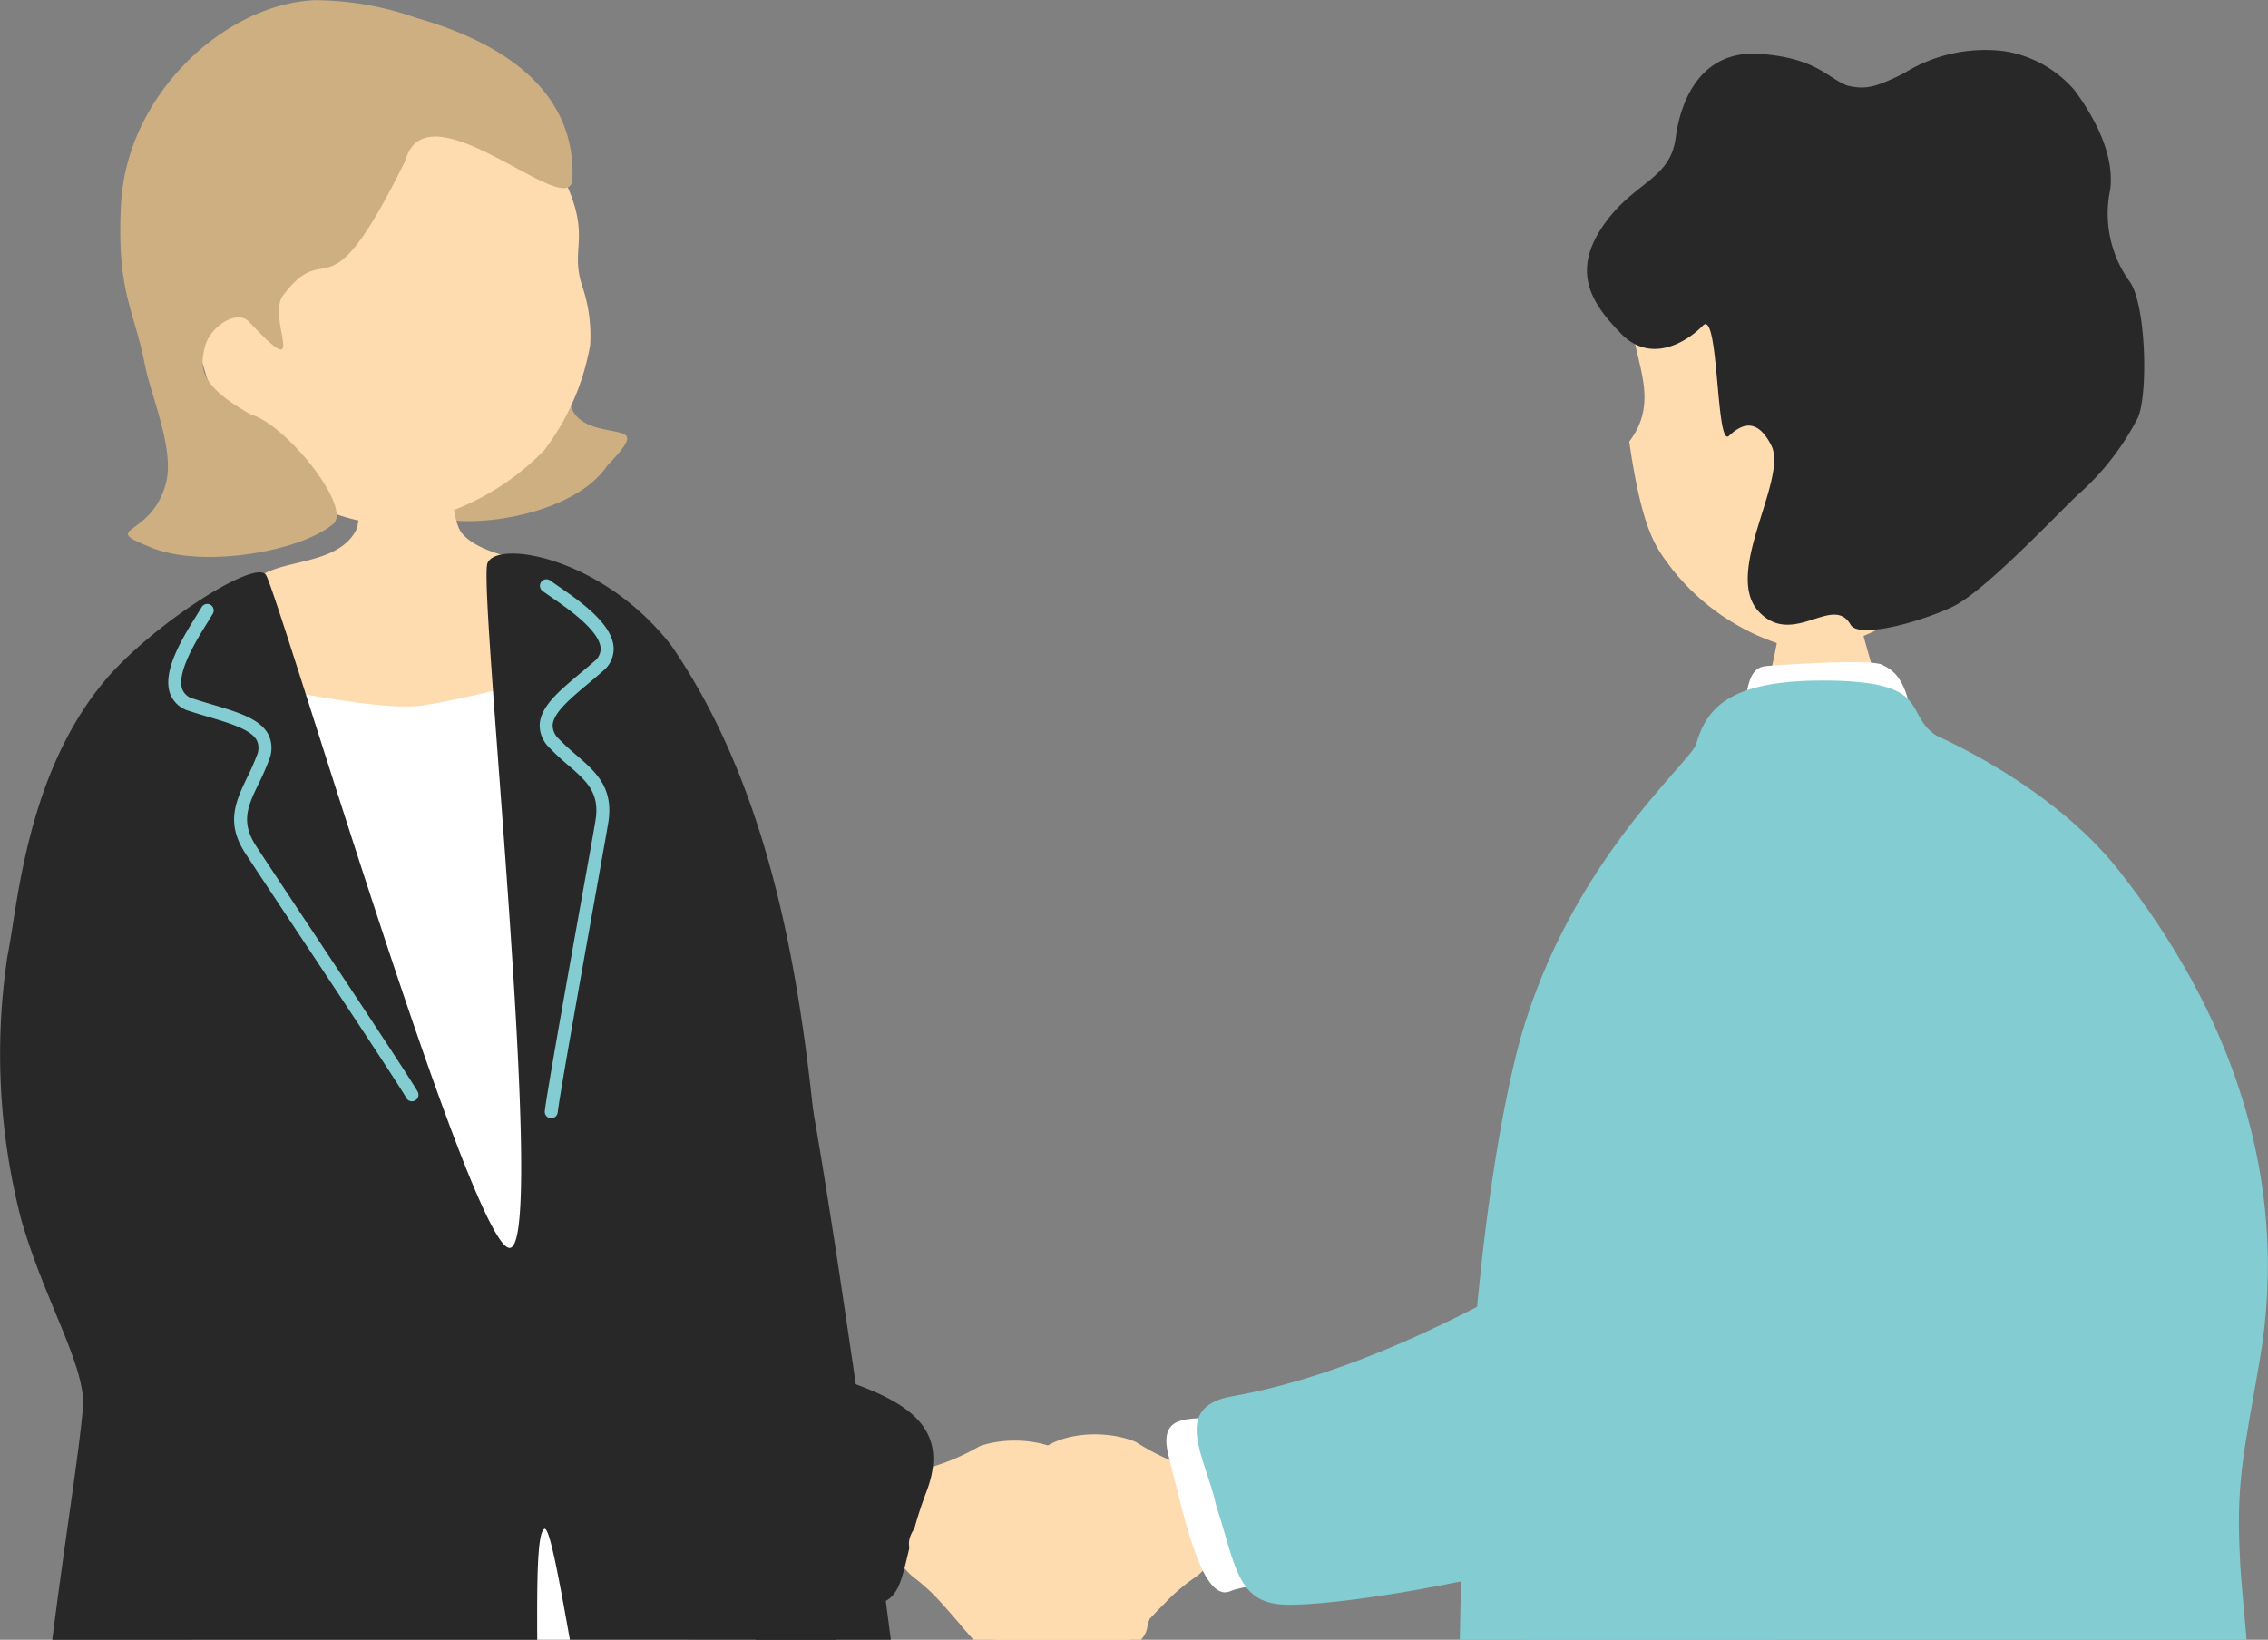 <svg id="グループ_611" data-name="グループ 611" xmlns="http://www.w3.org/2000/svg" xmlns:xlink="http://www.w3.org/1999/xlink" width="105.406" height="76.219" viewBox="0 0 105.406 76.219">
  <rect x="0" y="0" width="105.406" height="76.219" fill="#808080" stroke="none"/>
  <defs>
    <clipPath id="clip-path">
      <rect id="長方形_146" data-name="長方形 146" width="105.406" height="76.219" fill="none"/>
    </clipPath>
  </defs>
  <g id="グループ_136" data-name="グループ 136" clip-path="url(#clip-path)">
    <path id="パス_699" data-name="パス 699" d="M53.44,73.047c-1.229-4.284-.523-6.534-5.269-5.789S45.332,78.78,46.845,85.24c.825,3.521,1.221,9.581,1.369,15.026h9.367c-1.365-10.618-3.54-25.121-4.142-27.219" transform="translate(-16.179 -24.047)" fill="#282828"/>
    <path id="パス_700" data-name="パス 700" d="M38.513,30.091c-1.491,2.226-6.125,3.037-8.313,2.346-4.67-1.475,3.017-5.931,3.414-7.948.291-1.476,1.493-1.091,3.079.835.492.6-.831,2.453,1.428,3.027,1.275.324,1.989.072.392,1.74" transform="translate(-10.283 -8.452)" fill="#cdaf81"/>
    <path id="パス_701" data-name="パス 701" d="M16.531,21.715c2.387,2.653,5.425,3.589,7.716,3.125a11.775,11.775,0,0,0,5.988-3.319,11.294,11.294,0,0,0,2.129-4.883A7.147,7.147,0,0,0,32,13.911c-.692-2.091.8-2.357-1.6-6.377C29.67,6.313,25.592.859,19.347,1.775c-5.49.8-7.812,14.386-2.815,19.941" transform="translate(-4.936 -0.599)" fill="#ffdbb0"/>
    <path id="パス_702" data-name="パス 702" d="M21.967,7.44c1.024-3.585,7.672,2.981,7.757.88.184-4.534-3.982-6.556-7.259-7.49A14.392,14.392,0,0,0,17.744.008c-4.172.186-8.744,4.38-9,9.507-.205,4.084.607,4.838,1.118,7.478.262,1.354,1.366,3.866.983,5.415-.651,2.639-3.212,2.033-.684,3.049,2.389.961,6.9.19,8.446-1.1.9-.752-2.17-4.618-3.819-5.088-2.541-1.41-2.354-2.288-2.135-3.177s1.47-1.748,2.049-1.131c2.877,3.067.784-.185,1.577-1.233,2.156-2.848,1.947,1.331,5.69-6.284" transform="translate(-3.121 0)" fill="#cdaf81"/>
    <path id="パス_703" data-name="パス 703" d="M26.355,31.353c-.266,0-3.76.271-4.093.241-.13.563.047,3.7-.338,4.36-.882,1.512-3.3,1.28-4.423,2.062-1.2.839-2.519,2.532-2.375,3.928.03,1.94.224,9.084.306,9.738.548,4.362,8.593,4.321,10.384,4.249,6.75-.27,11.453-2.334,11.592-8.737a15.879,15.879,0,0,0-5.627-9.207c-.85-.69-3.857-.732-4.891-1.959-.657-.78-.533-4.3-.535-4.677" transform="translate(-5.415 -11.233)" fill="#ffdbb0"/>
    <path id="パス_704" data-name="パス 704" d="M33.888,72.579c-.423-3.942-.117-14.562-.343-18.048s-1.124-6.176-3.485-5.6a40.059,40.059,0,0,1-5.694,1.371c-2.376.289-7.337-1.04-9.377-1.058-2.331.9-1.785,30.164-1.318,44.475H39.886c-1.581-7.624-5.727-18.614-6-21.144" transform="translate(-4.751 -17.505)" fill="#fff"/>
    <path id="パス_705" data-name="パス 705" d="M25.294,85.432c.232-.146.655,2.132,1.192,5.153H38.863c.135-2.953.562-5.792.409-6.68-.318-1.844-.862-11.019-1.212-15.069-.717-8.286-2.024-17.4-6.852-24.455-3.184-4.116-8.091-4.942-8.552-3.839-.45,1.077,2.791,31.618,1.048,31.827S12.888,41.806,12.352,41.077s-5.367,2.387-7.506,4.959C1.194,50.426.816,56.541.344,58.824A30.562,30.562,0,0,0,1,71.1c1.087,3.759,3.007,6.823,2.854,8.686-.168,2.053-.834,6.122-1.425,10.8H24.968c-.012-2.82,0-4.946.326-5.153" transform="translate(0 -14.366)" fill="#282828"/>
    <path id="パス_706" data-name="パス 706" d="M23.525,66.867a.3.3,0,0,1-.272-.153c-.357-.628-3.209-4.926-5.292-8.065-1.064-1.6-1.94-2.922-2.213-3.345-.9-1.4-.411-2.408.1-3.481A10.739,10.739,0,0,0,16.3,50.8a.852.852,0,0,0,.01-.695c-.259-.516-1.247-.809-2.292-1.119-.279-.083-.563-.167-.844-.259a1.324,1.324,0,0,1-.9-.805c-.384-1.053.587-2.611,1.229-3.642.091-.146.172-.277.235-.384a.3.3,0,0,1,.521.305c-.066.112-.15.246-.244.4-.51.818-1.457,2.339-1.174,3.116a.743.743,0,0,0,.519.439c.277.09.556.173.83.254,1.225.363,2.283.677,2.66,1.426a1.436,1.436,0,0,1,.017,1.172,11.311,11.311,0,0,1-.471,1.075c-.5,1.034-.858,1.781-.142,2.892.273.422,1.147,1.739,2.208,3.338,2.088,3.146,4.947,7.455,5.315,8.1a.3.3,0,0,1-.114.412.294.294,0,0,1-.139.039" transform="translate(-4.367 -15.675)" fill="#83ccd2"/>
    <path id="パス_707" data-name="パス 707" d="M39.734,66.988a.3.3,0,0,0,.189-.248c.078-.718.984-5.8,1.647-9.505.338-1.893.617-3.452.7-3.948.27-1.638-.58-2.374-1.481-3.153a10.828,10.828,0,0,1-.816-.756.855.855,0,0,1-.286-.634c.033-.576.823-1.238,1.658-1.938.223-.187.45-.377.671-.574a1.324,1.324,0,0,0,.505-1.1c-.067-1.119-1.577-2.162-2.576-2.852-.142-.1-.268-.185-.368-.259a.3.3,0,0,0-.357.488c.106.076.236.166.382.268.793.547,2.267,1.567,2.316,2.392a.742.742,0,0,1-.3.609c-.218.193-.441.38-.66.563-.979.821-1.824,1.529-1.873,2.367a1.435,1.435,0,0,0,.45,1.082,11.345,11.345,0,0,0,.859.8c.869.751,1.5,1.294,1.281,2.6-.081.5-.36,2.051-.7,3.941-.664,3.717-1.573,8.808-1.653,9.546a.3.3,0,0,0,.411.313" transform="translate(-14.002 -15.036)" fill="#83ccd2"/>
    <path id="パス_708" data-name="パス 708" d="M76.47,112.819c.074-1.1-.237-1.685.535-2.061s1.179.07,1.672-.459c.651-.7-.3-1.735-1.069-2.331s-2.63-.878-3.393-1.353-.5-.591-.773-.966c-1.023-1.405-3.44-1.536-4.792-1.035a10.259,10.259,0,0,1-2.353,1c-1.02.3-1.6,1.3-1.731,3.028a2.786,2.786,0,0,0,1.156,2.158,8.763,8.763,0,0,1,1.221,1.16c.481.529.967,1.115,1.43,1.644h7.784a1.084,1.084,0,0,0,.313-.786" transform="translate(-23.133 -37.386)" fill="#ffdbb0"/>
    <path id="パス_709" data-name="パス 709" d="M19.134,84.159A74.548,74.548,0,0,0,36.15,92.174c6.355,1.909,11.744,2.5,10.024,6.988s-.241,5.99-5.144,4.94S19.957,97.57,15.606,95.2s-8.265-3.251-6.435-6.176,5.383-7.9,9.963-4.862" transform="translate(-3.121 -29.813)" fill="#282828"/>
    <path id="パス_710" data-name="パス 710" d="M77.739,111.726a8.778,8.778,0,0,1,1.284-1.108A2.805,2.805,0,0,0,80.29,108.5c-.047-1.744-.583-2.781-1.594-3.128a10.333,10.333,0,0,1-2.317-1.12c-1.335-.57-3.771-.556-4.868.807-.293.364-.033.493-.824.934s-2.67.635-3.477,1.2-1.809,1.556-1.188,2.292c.469.556.9.127,1.658.543s.416.99.438,2.1c.02,1.033.64,1.07,1.727,1.319h6.243c.53-.543,1.095-1.165,1.65-1.719" transform="translate(-23.585 -37.226)" fill="#ffdbb0"/>
    <path id="パス_711" data-name="パス 711" d="M87.473,102.522c-1.523.331-3.5-.395-2.885,1.923s1.469,6.8,2.836,6.251,3.3.065,3.164-1.4-1.736-7.074-3.115-6.774" transform="translate(-30.265 -36.728)" fill="#fff"/>
    <path id="パス_712" data-name="パス 712" d="M87.574,102.151c-.5-2.252-2.119-4.568.745-5.075,4.356-.77,9.267-2.833,14.488-5.863,6.1-3.542,7.4.491,8.166,2.246.61,1.405,5.163,7.158-4.69,10.323-6.216,2-13.337,3.064-15.543,2.979s-2.259-1.828-3.167-4.61" transform="translate(-31.051 -32.175)" fill="#83ccd2"/>
    <path id="パス_713" data-name="パス 713" d="M130.751,45.063c-.247.01-3.478.378-3.787.362a22.881,22.881,0,0,1-.7,3.107c-.282.651-2.366,4.4-2.661,4.728,3.709,2.922,8.692,2.306,10.982-.577-.662-.292-2.782-3.658-3.112-4.907-.243-.915-.7-2.365-.717-2.713" transform="translate(-44.284 -16.146)" fill="#ffdbb0"/>
    <path id="パス_714" data-name="パス 714" d="M135.653,24.822c1.3-5.886.508-13.309-6.689-14.446s-9.517,5.093-10.489,6.88c-1.191,2.193,1.4,4.474-.479,6.938.626,4.348,1.323,5.01,1.964,5.89a10.537,10.537,0,0,0,5.651,3.7c1.868.347,4.464-.957,5.889-2.083a12.57,12.57,0,0,0,2.9-3.231,2.558,2.558,0,0,0,1.6-.891,3.855,3.855,0,0,0,.75-2.116.79.79,0,0,0-1.094-.64" transform="translate(-42.276 -3.668)" fill="#ffdbb0"/>
    <path id="パス_715" data-name="パス 715" d="M127.024,5.248c.8.179,1.224.142,2.636-.57a7.138,7.138,0,0,1,4.683-1.027,5.415,5.415,0,0,1,3.247,1.812c.512.7,1.913,2.693,1.659,4.627a5.387,5.387,0,0,0,.888,4.245c.776,1.006.887,5.233.4,6.351a12.241,12.241,0,0,1-2.621,3.431c-.779.656-4.391,4.6-6.014,5.368-1.44.678-4.33,1.5-4.72.82-.823-1.438-2.671,1.081-4.26-.6-1.692-1.792,1.376-6.164.575-7.734-.649-1.271-1.353-1.02-1.965-.441s-.463-5.895-1.208-5.129-2.415,1.8-3.8.386-2.3-2.858-.877-4.971,3.146-2.153,3.408-4.138,1.324-4.1,3.941-3.9,3.1,1.113,4.029,1.468" transform="translate(-41.177 -1.271)" fill="#282828"/>
    <path id="パス_716" data-name="パス 716" d="M127.3,48.144c.99-.083,4.869-.325,5.388-.065s1.039.584,1.364,2.272,1.363,2.077-3.182,1.817-4.8-.909-4.609-2.012.26-1.948,1.039-2.012" transform="translate(-45.22 -17.184)" fill="#fff"/>
    <path id="パス_717" data-name="パス 717" d="M142,90.318c-.211-3.649.133-4.954.9-9.39,1.482-8.557-1.431-16.332-6.555-22.824-3.131-3.966-8.356-6.183-8.464-6.252-1.578-1.006-.073-2.566-5.322-2.558-4.316.006-5.364,1.285-5.849,2.963-.243.839-6.286,5.863-8.4,14.588-1.764,7.294-2.435,18.055-2.58,27.035h36.566c-.153-1.7-.268-2.967-.3-3.562" transform="translate(-37.885 -17.661)" fill="#83ccd2"/>
    <path id="パス_718" data-name="パス 718" d="M123.769,70.586c-2.693-5.42-8.037-3.782-10.145.055-2.313,4.212-2.161,21.443-3.279,29.624h11.809c1.169-8.376,3.663-25.556,1.615-29.679" transform="translate(-39.535 -24.046)" fill="#83ccd2"/>
  </g>
</svg>

